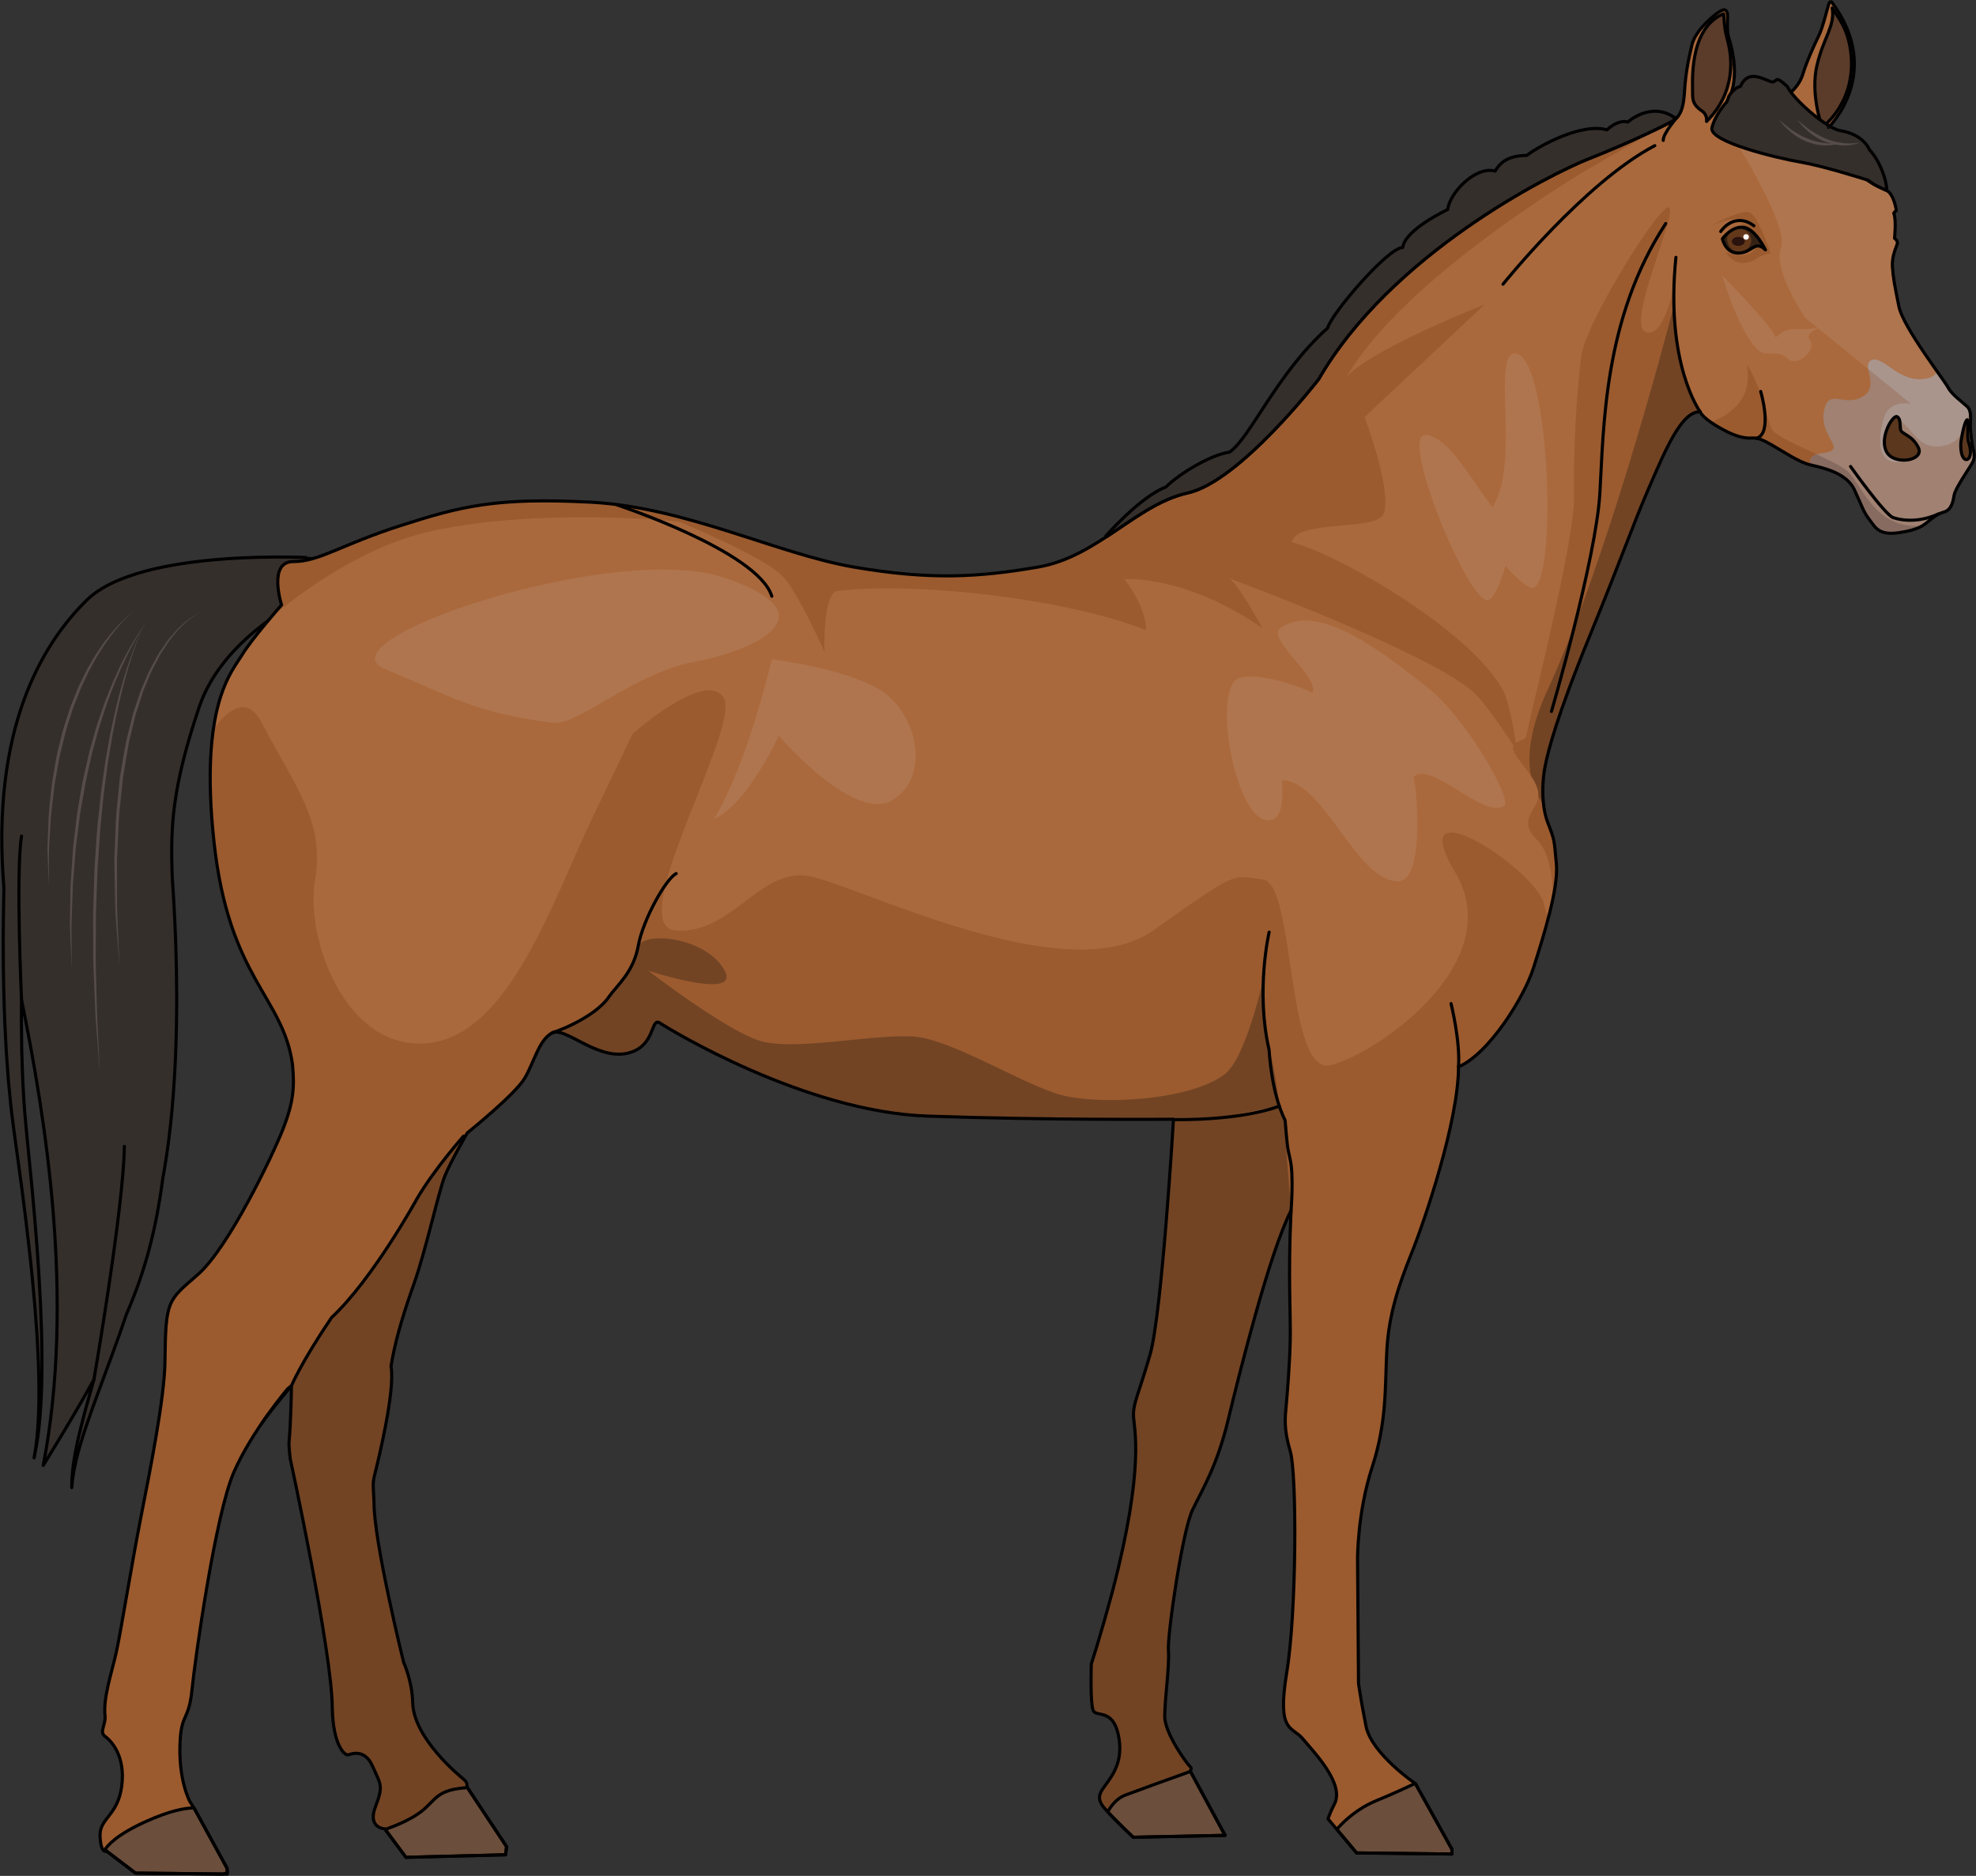 <?xml version="1.0" encoding="utf-8"?>
<!-- Generator: Adobe Illustrator 16.0.0, SVG Export Plug-In . SVG Version: 6.00 Build 0)  -->
<!DOCTYPE svg PUBLIC "-//W3C//DTD SVG 1.1//EN" "http://www.w3.org/Graphics/SVG/1.1/DTD/svg11.dtd">
<svg version="1.1" id="Layer_1" xmlns="http://www.w3.org/2000/svg" xmlns:xlink="http://www.w3.org/1999/xlink" x="0px" y="0px"
	 width="475.271px" height="451.296px" viewBox="0 0 475.271 451.296" enable-background="new 0 0 475.271 451.296"
	 xml:space="preserve">
<rect x="0" y="0" width="475.271" height="451.296" fill="#333333" stroke="none"/>
<g>
	
		<path fill="#352F2C" stroke="#000000" stroke-width="0.75" stroke-linecap="round" stroke-linejoin="round" stroke-miterlimit="10" d="
		M20.914,144.334c-10.967,10.72-23.112,31.281-19.973,69.271c-0.021,0.865-0.039,1.747-0.055,2.648
		c-0.043,1.88-0.072,3.839-0.083,5.866c-0.024,2.027-0.035,4.123-0.019,6.279c0,2.155,0.014,4.367,0.064,6.631
		c0.032,2.264,0.077,4.575,0.167,6.926c0.068,2.351,0.158,4.739,0.297,7.158c0.062,1.21,0.124,2.426,0.187,3.647
		c0.087,1.222,0.176,2.45,0.264,3.682c0.092,1.233,0.184,2.471,0.276,3.711c0.121,1.239,0.242,2.482,0.363,3.729
		c0.212,2.492,0.547,4.986,0.867,7.479c0.676,4.946,1.351,9.893,2.015,14.762c0.629,4.865,1.231,9.657,1.742,14.303
		c0.531,4.643,0.958,9.139,1.326,13.406c0.354,4.267,0.631,8.308,0.794,12.041c0.082,1.866,0.158,3.655,0.179,5.358
		c0.052,1.704,0.046,3.318,0.037,4.836c-0.015,3.037-0.145,5.682-0.306,7.856c-0.059,1.09-0.205,2.053-0.283,2.898
		c-0.076,0.845-0.192,1.555-0.288,2.132c-0.185,1.156-0.283,1.772-0.283,1.772s0.122-0.612,0.349-1.761
		c0.118-0.573,0.261-1.281,0.369-2.125c0.109-0.84,0.293-1.803,0.393-2.892c0.244-2.173,0.474-4.822,0.603-7.866
		c0.067-1.522,0.132-3.145,0.145-4.854c0.043-1.709,0.035-3.506,0.022-5.383c-0.023-3.75-0.149-7.812-0.343-12.105
		c-0.209-4.291-0.467-8.818-0.824-13.49c-0.337-4.676-0.76-9.5-1.208-14.402c-0.48-4.89-0.968-9.859-1.456-14.828
		c-0.219-2.469-0.452-4.932-0.564-7.402c-0.072-1.233-0.143-2.464-0.214-3.69c-0.044-1.229-0.086-2.455-0.129-3.675
		c-0.04-1.222-0.08-2.437-0.119-3.646c-0.015-1.211-0.029-2.417-0.043-3.614c-0.044-2.394-0.04-4.762-0.015-7.09
		c0-0.455,0.008-0.903,0.012-1.357c5.642,27.804,12.967,71.86,5.22,111.998c4.813-7.821,8.827-14.556,12.193-20.653
		c-0.167,0.587-0.337,1.177-0.5,1.749c-2.052,7.132-3.605,13.158-4.264,17.455c-0.338,2.147-0.492,3.849-0.538,5.008
		c-0.044,1.16-0.036,1.778-0.036,1.778s0.041-0.618,0.172-1.766c0.134-1.15,0.417-2.823,0.915-4.917
		c0.979-4.2,2.968-10.027,5.555-16.971c1.988-5.377,4.283-11.457,6.522-18.058c4.587-10.633,7.108-20.364,8.755-32.81
		c0.096-0.528,0.19-1.058,0.29-1.591c1.71-9.947,2.471-19.979,2.818-29.37c0.336-9.393,0.229-18.157-0.026-25.661
		c-0.207-6.013-0.515-11.194-0.807-15.28c-0.501-12.42-0.109-21.861,6.46-41.353c5.934-17.608,26.628-26.756,26.628-26.756
		l1.255-9.126C75.791,134.223,33.889,131.652,20.914,144.334z"/>
	<path fill-rule="evenodd" clip-rule="evenodd" fill="#AA693C" d="M319.421,437.575l6.869,8.187l22.925,0.268l0.024-1.109
		l-8.794-15.823c0,0-10.585-7.206-11.896-13.845c-1.311-6.638-1.797-10.249-1.797-10.249l-0.234-29.932c0,0-0.06-11.156,3.521-22.13
		s3.059-19.345,3.521-28.007s2.869-15.809,5.992-23.55c3.12-7.74,11.262-31.791,11.247-44.728c7.348-3.161,15.8-16.715,18.062-23.88
		c2.263-7.167,6.066-19.018,5.481-24.975c-0.587-5.958-0.341-5.43-2.045-9.851c-1.704-4.423-1.341-10.372-0.619-13.851
		c0.724-3.48,2.619-11.388,10.71-31.167c8.089-19.779,10.212-26.327,14.173-35.468s7.904-18.643,12.375-18.392
		c0.783,1.641,4.096,3.57,6.208,4.653c2.115,1.085,3.961,1.625,5.524,1.661c1.565,0.038,1.893-0.388,5.247,1.52
		c3.355,1.908,6.719,4.26,9.501,4.922c2.781,0.664,8.648,1.812,10.59,5.956c1.942,4.144,2.074,5.17,3.597,7.17
		c1.521,2,2.298,3.892,7.139,3.192c4.842-0.7,5.938-1.837,6.828-2.53c0.892-0.691,2.206-1.949,3.915-2.412
		c1.709-0.466,2.202-2.067,2.503-3.976c0.301-1.91,4.111-7.127,4.587-8.241c0.478-1.114,0.178-2.527,0-2.987
		c-0.178-0.46-0.703-4.223-0.657-5.772c0.046-1.55,0.303-3.403-0.77-4.431c-1.075-1.026-3.706-2.855-4.598-4.587
		c-0.89-1.731-10.774-14.439-11.807-19.421c-1.029-4.982-1.397-7.03-1.574-9.625c-0.174-2.596,0.976-4.762,1.23-5.695
		c-0.146-0.897-0.722-1.128-0.722-1.128s0.478-4.545-0.188-6.071c0.437-0.578,0.621-0.615,0.621-0.615s-0.521-3.879-2.307-4.821
		c-1.787-0.942-8.226-2.577-13.454-14.079c-0.665-1.484-0.558-1.099-0.558-1.099s13.47-13.086,0.765-30.178
		c0,0-0.353-0.186-0.595,0.233c-0.243,0.418-1.515,5.936-2.493,7.861c-0.979,1.925-2.985,6.404-3.807,9.165
		c-0.821,2.761-3.302,5.537-5.643,5.711c-2.34,0.175-12.626,0.999-12.626,0.999s3.779-4.795,0.35-15.581
		c-0.55-1.991,0.001-5.015-0.346-5.893c-0.35-0.879-0.853-0.699-1.731-0.223c-0.882,0.476-5.85,4.294-6.724,8.065
		c-0.873,3.771-1.487,6.458-1.811,11.643c-0.321,5.185-1.83,5.965-3.02,6.725c-1.189,0.759-9.943,5.045-19.848,8.955
		S334.348,61.4,317.158,91.236c0,0-18.989,24.578-31.44,27.334c-12.45,2.756-21.646,15.365-35.998,17.842
		c-14.351,2.478-25.983,3.167-44.374,0.007c-18.392-3.162-40.365-14.397-63.204-15.6c-22.838-1.201-31.305,0.982-45.759,5.62
		c-14.453,4.64-19.594,8.683-25.817,8.659c-6.224-0.024-2.842,10.437-2.842,10.437s-7.211,8.2-9.541,12.075
		c-2.329,3.875-10.303,11.962-6.71,44.944c3.593,32.983,16.634,37.157,18.884,53.562c0.489,5.298,0.298,8.942-2.319,15.586
		c-2.617,6.643-13.195,28.648-20.493,34.966c-7.297,6.318-7.684,6.163-7.864,20.775c-0.072,8.739-3.627,26.542-5.814,37.67
		c-2.187,11.127-4.832,27.628-5.911,32.448c-1.079,4.819-3.203,10.99-2.682,15.3c0.137,2.229-1.452,3.818,0,4.867
		c1.451,1.051,4.936,4.653,4.012,11.918c-0.924,7.263-5.411,7.713-5.218,12.1c0.193,4.387,1.509,3.532,1.509,3.532l7.006,5.34
		l22.104,0.234l-0.059-1.377l-7.843-14.309l-1.117-1.769c0,0-2.944-5.306-2.321-15.01c0.405-6.2,2.108-4.592,2.843-11.971
		c0.734-7.381,5.636-42.096,10.031-52.18c4.393-10.082,12.97-20.135,12.97-20.135l0.914-0.724c0,0-0.113,8.914-0.604,13.75
		c0.059,2.052,0.312,3.822,0.312,3.822s10.003,46.055,10.111,59.923c0.181,9.361,3.161,11.49,3.788,11.313
		c0.628-0.178,3.974-1.664,5.906,2.736c1.932,4.4,2.672,4.564,0.686,9.738c-1.986,5.173,2.245,5.312,2.245,5.312l5.09,6.853
		l23.963-0.611l0.242-1.96l-9.547-14.4c0,0,0.276-0.951-0.688-1.735c-0.961-0.781-12.247-9.973-12.349-18.608
		c-0.157-5.206-2.18-9.604-2.18-9.604s-7.257-29.324-7.122-38.588c-0.163-3.891-0.446-4.192,0.258-6.953
		c0.703-2.762,4.922-19.971,3.829-25.675c0.848-5.329,2.625-11.718,5.498-19.77c2.874-8.051,5.992-22.438,7.471-26.051
		s5.372-10.318,5.372-10.318s11.596-9.285,13.88-13.268c2.283-3.983,3.387-9.071,6.469-10.758
		c3.083-1.688,10.513,6.284,17.812,4.933c7.3-1.354,5.808-8.889,8.19-7.335c2.382,1.556,34.8,21.356,64.331,22.382
		c29.531,1.024,59.178,0.758,59.178,0.758s-2.777,46.815-5.636,56.648c-2.859,9.832-4.052,11.609-3.978,14.67
		c0.075,3.062,2.852,11.985-5.053,42.233c-3.304,12.213-5.092,17.45-5.092,17.45s-0.333,9.897,0.509,11.349
		c0.842,1.448,4.626-0.478,5.964,5.632s-1.181,9.536-2.63,11.589c-1.45,2.055-2.972,3.46-0.749,6.088
		c2.224,2.628,7.009,7.074,7.009,7.074l22.072-0.459l-8.387-15.482c0,0,0.482-0.693,0-1.021c-0.482-0.328-6.147-7.887-6.135-12.146
		c0.012-4.261,1.168-12.054,0.891-15.848c-0.276-3.797,3.354-28.642,5.766-33.722c2.411-5.077,5.89-10.49,8.6-21.726
		s9.928-40.185,15.136-50.384c-0.78,15.863-0.043,25.385-0.204,31.415c-0.159,6.031-0.706,12.712-0.972,15.554
		c-0.265,2.842-0.617,5.617,0.984,10.979c1.601,5.363,1.553,38.592-0.851,53.22c-2.402,14.628,1.279,12.806,3.864,15.937
		c2.587,3.131,10.182,10.846,7.597,15.718C319.775,436.325,319.421,437.575,319.421,437.575z"/>
	<path fill="#AF754E" d="M428.371,59.606c-2.043,5.411,5.841,16.872,5.841,16.872l2.931,2.381c-1.206,0.192-2.951,0.405-4.409,0.319
		c-2.501-0.146-3.923,0.292-5.675,2.044c-0.438-2.482-12.773-14.892-12.773-14.892c0.951,3.796,6.202,18.542,10.344,18.688
		c4.141,0.149,3.451-0.147,5.641,1.49c2.19,1.639,6.716-2.368,5.104-4.558c-1.056-1.434,0.648-2.426,1.954-2.943l12.03,9.78
		c-0.144-0.961-0.071-1.738,0.767-2.12c2.627-1.196,6.122,4.758,11.806,4.57c2.597-0.085,3.616-0.975,3.967-1.916
		c-3.272-4.637-8.422-12.014-9.151-15.534c-1.029-4.982-1.397-7.03-1.574-9.625c-0.174-2.596,0.976-4.762,1.23-5.695
		c-0.146-0.897-0.722-1.128-0.722-1.128s0.478-4.545-0.188-6.071c0.437-0.578,0.621-0.615,0.621-0.615s-0.521-3.879-2.307-4.821
		c-1.787-0.942-8.226-2.577-13.454-14.079c-0.124-0.279-0.221-0.488-0.296-0.648l-23.767,1.004
		C416.289,32.112,430.415,54.195,428.371,59.606z"/>
	<path fill-rule="evenodd" clip-rule="evenodd" fill="#352215" d="M424.382,59.931c0,0-2.225-4.591-4.953-4.994
		s-4.908,2.532-4.908,2.532s0.708,3.312,3.81,3.168C421.434,60.495,421.982,57.669,424.382,59.931z"/>
	<path fill-rule="evenodd" clip-rule="evenodd" fill="#63381A" d="M420.656,59.472c0.316-0.436,0.671-1.084,0.543-2.084
		c-0.207-1.607-2.041-2.645-3.778-2.251c-1.298,0.295-2.27,1.521-1.957,2.886c0.312,1.365,0.965,2.293,2.57,2.534
		C419.202,60.73,420.182,60.123,420.656,59.472z"/>
	<ellipse fill-rule="evenodd" clip-rule="evenodd" fill="#2A120D" cx="418.102" cy="58.076" rx="1.564" ry="1.082"/>
	<path fill-rule="evenodd" clip-rule="evenodd" fill="#9B5B2F" d="M425.889,61.006c0,0-2.979-9.335-5.184-9.957
		c-2.205-0.622-9.713,3.52-9.713,3.52s5.952-2.931,8.946-1.661c1.831,0.837,2.19,1.706,2.19,1.706s-2.724-0.971-3.574-0.811
		c1.106,0.349,5.748,3.698,6.321,6.699c-0.876-0.416-1.759-1.303-2.781-0.64c-0.303,0.701-2.296,2.651-7.08,0.765
		c2.471,4.053,6.534,2.367,7.208,1.77C422.897,61.799,425.289,60.862,425.889,61.006z"/>
	<g>
		<path fill="none" d="M439.793,30.657c0,0,0.014-0.013,0.021-0.019C439.775,30.583,439.793,30.657,439.793,30.657z"/>
		<path fill="#B0642A" d="M364.186,242.49c-5.877,3.193-14.193,3.764-14.193,3.764c0.747,0.987,1.43,10.068,1.434,10.109
			C355.884,254.111,360.668,248.269,364.186,242.49z"/>
		<path fill="#9B5B2F" d="M374.343,207.802c-0.587-5.958-0.341-5.43-2.045-9.851c-1.704-4.423-1.341-10.372-0.619-13.851
			c0.724-3.48,2.619-11.388,10.71-31.167c8.089-19.779,10.212-26.327,14.173-35.468s7.904-18.643,12.375-18.392
			c0.381,0.799,1.365,1.667,2.517,2.472v-0.002c-9.617-8.219-8.828-32.603-8.828-32.603s-2.568,13.087-6.957,10.813
			c-4.388-2.274,7.811-28.46,5.811-29.831s-19.957,27.532-21.099,35.491c-1.139,7.959-1.984,23.02-1.787,34.077
			c0.196,11.057-11.26,55.182-11.376,57.178c-0.118,1.997-2.852,0.996-3.309,3.071s5.81,6.999,6.111,11.129
			c0.301,4.13-5.557,5.944-0.236,11.295c3.018,3.035,3.702,9.221,3.729,14.011C374.182,212.943,374.557,209.979,374.343,207.802z"/>
		<g>
			<path fill="#724424" d="M371.679,184.1c0.724-3.48,2.619-11.388,10.71-31.167c8.089-19.779,10.212-26.327,14.173-35.468
				s7.904-18.643,12.375-18.392c0.381,0.799,1.365,1.667,2.517,2.472v-0.002c-7.073-6.044-8.516-20.823-8.784-28.224
				c-2.533,9.76-16.479,62.351-30.482,92.756c-4.189,9.097-4.891,15.751-3.943,20.605c0.935,1.396,1.677,2.835,1.776,4.188
				c0.017,0.25,0.012,0.491-0.011,0.726c0.385,0.689,0.803,1.319,1.246,1.894C370.856,190.057,371.183,186.493,371.679,184.1z"/>
		</g>
		<path fill="#9B5B2F" d="M443.877,112.951c-4.021-2.851-16.589-7.359-17.775-9.74c-1.188-2.383-2.204-9.61-5.902-15.396
			c1.534,8.713-4.698,12.323-8.746,13.729l0,0c0.003,0.002,0.005,0.005,0.007,0.007c1.209,0.845,2.604,1.622,3.685,2.176
			c2.115,1.085,3.961,1.625,5.524,1.661c1.565,0.038,1.893-0.388,5.247,1.52c3.355,1.908,6.719,4.26,9.501,4.922
			c2.781,0.664,8.648,1.812,10.59,5.956c1.942,4.144,2.074,5.17,3.597,7.17c1.521,2,2.298,3.892,7.139,3.192
			c3.174-0.458,4.734-1.105,5.688-1.692C450.46,127.678,447.636,115.614,443.877,112.951z"/>
		<path fill="#9B5B2F" d="M443.877,112.951c-4.021-2.851-16.589-7.359-17.775-9.74c-1.188-2.383-2.204-9.61-5.902-15.396
			c1.534,8.713-4.698,12.323-8.746,13.729l0,0c0.003,0.002,0.005,0.005,0.007,0.007c1.209,0.845,2.604,1.622,3.685,2.176
			c2.115,1.085,3.961,1.625,5.524,1.661c1.565,0.038,1.893-0.388,5.247,1.52c3.355,1.908,6.719,4.26,9.501,4.922
			c2.781,0.664,8.648,1.812,10.59,5.956c1.942,4.144,2.074,5.17,3.597,7.17c1.521,2,2.298,3.892,7.139,3.192
			c3.174-0.458,4.734-1.105,5.688-1.692C450.46,127.678,447.636,115.614,443.877,112.951z"/>
		<path fill="#A08172" d="M474.576,108.001c-0.178-0.46-0.703-4.223-0.657-5.772c0.046-1.55,0.303-3.403-0.77-4.431
			c-1.075-1.026-3.706-2.855-4.598-4.587c-0.26-0.508-1.298-1.962-2.655-3.887c-0.351,0.941-1.37,1.831-3.967,1.916
			c-5.684,0.188-9.179-5.766-11.806-4.57c-2.628,1.196,2.262,6.25-2.189,8.795c-4.452,2.547-7.995-2.156-9.176,3.136
			c-1.182,5.29,3.413,8.231,2.007,9.647c-0.649,0.655-2.462,0.625-3.808,1.069c-1.064,0.351-1.833,1.002-1.51,2.52
			c2.793,0.662,8.625,1.817,10.56,5.947c1.942,4.144,2.074,5.17,3.597,7.17c1.521,2,2.298,3.892,7.139,3.192
			c0.361-0.051,0.695-0.108,1.017-0.164c0.093-0.016,0.182-0.033,0.271-0.05c0.229-0.043,0.448-0.087,0.655-0.132
			c0.084-0.017,0.169-0.036,0.25-0.053c0.244-0.057,0.478-0.113,0.694-0.169c0.022-0.007,0.046-0.012,0.066-0.017
			c0.245-0.067,0.471-0.134,0.683-0.2c0.045-0.016,0.084-0.029,0.127-0.043c0.168-0.056,0.327-0.111,0.476-0.167
			c0.041-0.016,0.082-0.031,0.12-0.046c0.169-0.065,0.328-0.132,0.474-0.198c0.005-0.002,0.01-0.003,0.014-0.005
			c0.323-0.149,0.596-0.296,0.83-0.439c0.003-0.002,0.007-0.005,0.01-0.007c0.501-0.308,0.837-0.601,1.143-0.838
			c0.892-0.691,2.206-1.949,3.915-2.412c1.709-0.466,2.202-2.067,2.503-3.976c0.301-1.91,4.111-7.127,4.587-8.241
			C475.053,109.875,474.753,108.461,474.576,108.001z"/>
		<path fill="#AA958D" d="M468.551,93.21c-0.029-0.058-0.073-0.133-0.123-0.217c-0.019-0.029-0.041-0.065-0.06-0.096
			c-0.038-0.062-0.079-0.125-0.123-0.195c-0.029-0.045-0.062-0.093-0.093-0.141c-0.046-0.07-0.094-0.142-0.147-0.221
			c-0.035-0.055-0.073-0.111-0.114-0.169c-0.057-0.082-0.116-0.171-0.178-0.262c-0.043-0.062-0.086-0.122-0.13-0.187
			c-0.067-0.096-0.137-0.197-0.207-0.297c-0.05-0.072-0.098-0.139-0.149-0.214c-0.044-0.063-0.092-0.132-0.139-0.197
			c-0.354-0.505-0.756-1.073-1.192-1.692c-0.351,0.941-1.37,1.831-3.967,1.916c-5.684,0.188-9.179-5.766-11.806-4.57
			c-0.838,0.381-0.91,1.158-0.767,2.12l10.272,8.348c0,0-5.018-1.018-6.403,3.067s-3.032,14.525,7.517,9.743
			c-3.647-3.906-7.199-10.956-4-8.963c3.2,1.991,4.563,6.893,9.718,6.419c5.157-0.474,5.619-4.176,6.063-5.216
			c0.139-0.323,0.653-1.576,1.297-3.146c-0.121-0.476-0.319-0.907-0.672-1.244C472.074,96.771,469.443,94.942,468.551,93.21z"/>
		<path fill="#876B60" d="M443.877,112.951c-1.479-1.049-4.118-2.324-6.92-3.632c-1.064,0.351-1.833,1.002-1.51,2.52
			c2.793,0.662,8.625,1.817,10.56,5.947c1.942,4.144,2.074,5.17,3.597,7.17c1.521,2,2.298,3.892,7.139,3.192
			c0.361-0.051,0.695-0.108,1.017-0.164c0.093-0.016,0.182-0.033,0.271-0.05c0.229-0.043,0.448-0.087,0.655-0.132
			c0.084-0.017,0.169-0.036,0.25-0.053c0.244-0.057,0.478-0.113,0.694-0.169c0.022-0.007,0.046-0.012,0.066-0.017
			c0.245-0.067,0.471-0.134,0.683-0.2c0.045-0.016,0.084-0.029,0.127-0.043c0.168-0.056,0.327-0.111,0.476-0.167
			c0.041-0.016,0.082-0.031,0.12-0.046c0.169-0.065,0.328-0.132,0.474-0.198c0.005-0.002,0.01-0.003,0.014-0.005
			c0.323-0.149,0.596-0.296,0.83-0.439c0.003-0.002,0.007-0.005,0.01-0.007C450.46,127.676,447.636,115.614,443.877,112.951z"/>
		<polygon fill="#B0642A" points="411.46,101.551 411.454,101.544 411.454,101.544 411.454,101.546 		"/>
	</g>
	<g>
		<path fill="none" d="M439.793,30.657c0,0,0.014-0.013,0.021-0.019C439.775,30.583,439.793,30.657,439.793,30.657z"/>
		<path fill="#9B5B2F" d="M371.361,217.507c-1.562-8.105-34.381-29.563-21.368-7.669c13.013,21.894-19.145,43.803-29.94,46.405
			c-10.795,2.601-8.476-43.771-16.262-44.651c-7.784-0.878-5.354-2.625-26.46,12.28c-21.106,14.905-71.745-11.4-83.133-13.156
			c-11.387-1.757-18.395,14.018-31.557,13.156s15.79-49.067,11.41-56.016c-4.38-6.95-21.899,8.701-21.899,8.701s0,0-9.636,20.13
			c-9.635,20.129-20.147,52.575-39.82,54.291c-19.673,1.714-29.38-25.367-26.905-39.385c2.476-14.017-5.104-22.771-12.808-37.667
			c-3.36-6.496-7.759-3.738-11.65,1.439c-0.938,6.414-1.173,15.132,0.141,27.191c3.593,32.983,16.634,37.157,18.884,53.562
			c0.489,5.298,0.298,8.942-2.319,15.586c-2.617,6.643-13.195,28.648-20.493,34.966c-7.297,6.318-7.684,6.163-7.864,20.775
			c-0.072,8.739-3.627,26.542-5.814,37.67c-2.187,11.127-4.832,27.628-5.911,32.448c-1.079,4.819-3.203,10.99-2.682,15.3
			c0.137,2.229-1.452,3.818,0,4.867c1.451,1.051,4.936,4.653,4.012,11.918c-0.924,7.263-5.411,7.713-5.218,12.1
			c0.193,4.387,1.509,3.532,1.509,3.532l7.006,5.34l22.104,0.234l-0.059-1.377l-7.843-14.309l-1.117-1.769
			c0,0-2.944-5.306-2.321-15.01c0.405-6.2,2.108-4.592,2.843-11.971c0.734-7.381,5.636-42.096,10.031-52.18
			c4.393-10.082,12.97-20.135,12.97-20.135l0.914-0.724c0,0-0.113,8.914-0.604,13.75c0.059,2.052,0.312,3.822,0.312,3.822
			s10.003,46.055,10.111,59.923c0.181,9.361,3.161,11.49,3.788,11.313c0.628-0.178,3.974-1.664,5.906,2.736
			c1.932,4.4,2.672,4.564,0.686,9.738c-1.986,5.173,2.245,5.312,2.245,5.312l5.09,6.853l23.963-0.611l0.242-1.96l-9.547-14.4
			c0,0,0.276-0.951-0.688-1.735c-0.961-0.781-12.247-9.973-12.349-18.608c-0.157-5.206-2.18-9.604-2.18-9.604
			s-7.257-29.324-7.122-38.588c-0.163-3.891-0.446-4.192,0.258-6.953c0.703-2.762,4.922-19.971,3.829-25.675
			c0.848-5.329,2.625-11.718,5.498-19.77c2.874-8.051,5.992-22.438,7.471-26.051s5.372-10.318,5.372-10.318
			s11.596-9.285,13.88-13.268c2.283-3.983,3.387-9.071,6.469-10.758c3.083-1.688,10.513,6.284,17.812,4.933
			c7.3-1.354,5.808-8.889,8.19-7.335c2.382,1.556,34.8,21.356,64.331,22.382c29.531,1.024,59.178,0.758,59.178,0.758
			s-2.777,46.815-5.636,56.648c-2.859,9.832-4.052,11.609-3.978,14.67c0.075,3.062,2.852,11.985-5.053,42.233
			c-3.304,12.213-5.092,17.45-5.092,17.45s-0.333,9.897,0.509,11.349c0.842,1.448,4.626-0.478,5.964,5.632s-1.181,9.536-2.63,11.589
			c-1.45,2.055-2.972,3.46-0.749,6.088c2.224,2.628,7.009,7.074,7.009,7.074l22.072-0.459l-8.387-15.482c0,0,0.482-0.693,0-1.021
			c-0.482-0.328-6.147-7.887-6.135-12.146c0.012-4.261,1.168-12.054,0.891-15.848c-0.276-3.797,3.354-28.642,5.766-33.722
			c2.411-5.077,5.89-10.49,8.6-21.726s9.928-40.185,15.136-50.384c-0.78,15.863-0.043,25.385-0.204,31.415
			c-0.159,6.031-0.706,12.712-0.972,15.554c-0.265,2.842-0.617,5.617,0.984,10.979c1.601,5.363,1.553,38.592-0.851,53.22
			c-2.402,14.628,1.279,12.806,3.864,15.937c2.587,3.131,10.182,10.846,7.597,15.718c-1.176,2.291-1.529,3.541-1.529,3.541
			l6.869,8.187l22.925,0.268l0.024-1.109l-8.794-15.823c0,0-10.585-7.206-11.896-13.845c-1.311-6.638-1.797-10.249-1.797-10.249
			l-0.234-29.932c0,0-0.06-11.156,3.521-22.13s3.059-19.345,3.521-28.007s2.869-15.809,5.992-23.55
			c3.12-7.74,11.262-31.791,11.247-44.728c7.348-3.161,15.8-16.715,18.062-23.88c1.097-3.473,2.553-8.046,3.698-12.517
			C372.114,220.065,371.698,219.257,371.361,217.507z"/>
		<g>
			<path fill="#724424" d="M305.25,252.577c-1.831-4.575-1.46-16.77-1.46-16.77s-4.162,18.835-9.24,22.651
				c-8.423,6.332-29.793,7.404-39.035,5.037c-8.983-2.302-26.046-13.169-35.274-14.07c-9.172-0.895-27.896,3.348-36.846,1.149
				c-7.864-1.932-27.52-17.081-27.52-17.081s23.213,7.665,18.176-0.438c-5.037-8.104-20.476-9.089-20.68-4.839
				c-0.204,4.25-5.654,9.99-8.891,13.817c-3.237,3.825-11.746,5.912-11.746,5.912l-0.314,0.784c0.104-0.068,0.205-0.143,0.314-0.202
				c3.083-1.688,10.513,6.284,17.812,4.933c7.3-1.354,5.808-8.889,8.19-7.335c2.382,1.556,34.8,21.356,64.331,22.382
				c29.531,1.024,59.178,0.758,59.178,0.758s-0.038,0.637-0.108,1.764l25.561-4.94C307.697,266.089,306.527,255.764,305.25,252.577z
				"/>
		</g>
		<g>
			<g>
				<path fill="none" d="M282.245,269.266c17.543,0.085,25.452-3.177,25.452-3.177L282.245,269.266z"/>
				<path fill="none" d="M310.352,279.129c-0.83-3.765-0.673-3.006-1.261-9.61c-0.109-0.224-0.218-0.451-0.322-0.683l1.763,22.376
					C310.532,291.212,311.183,282.895,310.352,279.129z"/>
				<path fill="none" d="M305.25,252.577c0,0,0.403,9.404,3.519,16.26l-3.512-44.587C305.257,224.25,301.963,238.372,305.25,252.577
					z"/>
				<g>
					<path fill="none" d="M282.245,269.266c17.543,0.085,25.452-3.177,25.452-3.177L282.245,269.266z"/>
					<path fill="none" d="M310.352,279.129c-0.83-3.765-0.673-3.006-1.261-9.61c-0.109-0.224-0.218-0.451-0.322-0.683l1.763,22.376
						C310.532,291.212,311.183,282.895,310.352,279.129z"/>
					<path fill="none" d="M305.25,252.577c0,0,0.403,9.404,3.519,16.26l-3.512-44.587
						C305.257,224.25,301.963,238.372,305.25,252.577z"/>
					<g>
						<path fill="none" d="M305.25,252.577c0,0,0.403,9.404,3.519,16.26l-3.512-44.587
							C305.257,224.25,301.963,238.372,305.25,252.577z"/>
						<path fill="none" d="M282.245,269.266c17.543,0.085,25.452-3.177,25.452-3.177L282.245,269.266z"/>
						<path fill="none" d="M310.352,279.129c-0.83-3.765-0.673-3.006-1.261-9.61c-0.109-0.224-0.218-0.451-0.322-0.683l1.763,22.376
							C310.532,291.212,311.183,282.895,310.352,279.129z"/>
						<g>
							<path fill="none" d="M307.712,266.133l-25.468,3.133c15.525,0.075,23.796-2.471,25.493-3.058
								C307.729,266.185,307.72,266.159,307.712,266.133z"/>
							<path fill="none" d="M310.352,279.129c-0.83-3.765-0.673-3.006-1.261-9.61c-0.109-0.224-0.218-0.451-0.322-0.683
								l1.763,22.376C310.532,291.212,311.183,282.895,310.352,279.129z"/>
							<path fill="none" d="M307.738,266.208c0.305,0.9,0.648,1.784,1.031,2.628l-3.512-44.587c0,0-3.294,14.122-0.007,28.327
								c0,0,0.308,7.172,2.462,13.557l0.36-0.044C308.073,266.089,307.958,266.133,307.738,266.208z"/>
							<path fill="#9B5B2F" d="M308.073,266.089l-0.36,0.044c0.008,0.025,0.017,0.052,0.025,0.075
								C307.958,266.133,308.073,266.089,308.073,266.089z"/>
						</g>
					</g>
				</g>
			</g>
			<path fill="#9B5B2F" d="M310.352,279.129c-0.83-3.765-0.673-3.006-1.261-9.61c-0.109-0.224-0.218-0.451-0.322-0.683l1.763,22.376
				C310.532,291.212,311.183,282.895,310.352,279.129z"/>
			<g>
				<path fill="#724424" d="M111.608,428.121c-0.961-0.781-12.247-9.973-12.349-18.608c-0.157-5.206-2.18-9.604-2.18-9.604
					s-7.257-29.324-7.122-38.588c-0.163-3.891-0.446-4.192,0.258-6.953c0.703-2.762,4.922-19.971,3.829-25.675
					c0.848-5.329,2.625-11.718,5.498-19.77c2.874-8.051,5.992-22.438,7.471-26.051c1.124-2.742,3.632-7.261,4.779-9.281
					l-0.299-0.266c0,0-7.064,7.959-11.184,15.026c0,0-10.602,19.338-20.563,28.618c-7.477,11.056-9.643,16.41-9.643,16.41
					s-0.113,8.914-0.604,13.75c0.059,2.052,0.312,3.822,0.312,3.822s10.003,46.055,10.111,59.923
					c0.181,9.361,3.161,11.49,3.788,11.313c0.628-0.178,3.974-1.664,5.906,2.736c1.932,4.4,2.672,4.564,0.686,9.738
					c-1.986,5.173,2.245,5.312,2.245,5.312l5.09,6.853l23.963-0.611l0.242-1.96l-9.547-14.4
					C112.295,429.856,112.571,428.905,111.608,428.121z"/>
				<path fill="#724424" d="M295.396,341.596c2.71-11.235,9.928-40.185,15.136-50.384l-1.763-22.376
					c-0.383-0.844-0.727-1.728-1.031-2.628c-1.697,0.587-9.968,3.133-25.493,3.058c0,0-2.777,46.815-5.636,56.648
					c-2.859,9.832-4.052,11.609-3.978,14.67c0.075,3.062,2.852,11.985-5.053,42.233c-3.304,12.213-5.092,17.45-5.092,17.45
					s-0.333,9.897,0.509,11.349c0.842,1.448,4.626-0.478,5.964,5.632s-1.181,9.536-2.63,11.589c-1.45,2.055-2.972,3.46-0.749,6.088
					c2.224,2.628,7.009,7.074,7.009,7.074l22.072-0.459l-8.387-15.482c0,0,0.482-0.693,0-1.021
					c-0.482-0.328-6.147-7.887-6.135-12.146c0.012-4.261,1.168-12.054,0.891-15.848c-0.276-3.797,3.354-28.642,5.766-33.722
					C289.208,358.245,292.686,352.832,295.396,341.596z"/>
			</g>
		</g>
	</g>
	
		<path fill-rule="evenodd" clip-rule="evenodd" fill="none" stroke="#000000" stroke-width="0.75" stroke-linecap="round" stroke-linejoin="round" stroke-miterlimit="10" d="
		M408.937,99.074c0,0-8.482-11.444-5.84-37.167"/>
	
		<path fill-rule="evenodd" clip-rule="evenodd" fill="#5B371E" stroke="#000000" stroke-width="0.75" stroke-linecap="round" stroke-linejoin="round" stroke-miterlimit="10" d="
		M456.302,100.246c-0.971-0.57-4.309,4.888-2.598,8.353c1.711,3.466,9.247,2.279,7.709-0.905c-1.536-3.182-4.176-3.168-4.308-4.453
		C456.974,101.957,457.129,100.731,456.302,100.246z"/>
	
		<path fill-rule="evenodd" clip-rule="evenodd" fill="#5B371E" stroke="#000000" stroke-width="0.75" stroke-linecap="round" stroke-linejoin="round" stroke-miterlimit="10" d="
		M471.634,106.401c0,0,0.591-4.126,1.335-5.254c0.746-1.125,0.017,3.893,0.496,5.162c0.479,1.269,0.767,3.249,0,4.008
		C472.699,111.079,471.431,110.141,471.634,106.401z"/>
	
		<path fill-rule="evenodd" clip-rule="evenodd" fill="none" stroke="#000000" stroke-width="0.75" stroke-linecap="round" stroke-linejoin="round" stroke-miterlimit="10" d="
		M445.101,112.222c0,0,8.125,11.485,10.251,12.31c5.629,1.82,10.867-0.896,10.867-0.896"/>
	
		<path fill-rule="evenodd" clip-rule="evenodd" fill="none" stroke="#000000" stroke-width="0.75" stroke-linecap="round" stroke-linejoin="round" stroke-miterlimit="10" d="
		M424.628,60.117c0,0-2.335-4.985-5.201-5.422c-2.863-0.437-5.152,2.75-5.152,2.75s0.744,3.595,4.001,3.439
		C421.534,60.728,422.109,57.661,424.628,60.117z"/>
	
		<path fill-rule="evenodd" clip-rule="evenodd" fill="none" stroke="#000000" stroke-width="0.75" stroke-linecap="round" stroke-linejoin="round" stroke-miterlimit="10" d="
		M421.852,54.311c-4.806-3.509-7.984,1.383-7.984,1.383"/>
	
		<path fill-rule="evenodd" clip-rule="evenodd" fill="#5B3C2A" stroke="#000000" stroke-width="0.75" stroke-linecap="round" stroke-linejoin="round" stroke-miterlimit="10" d="
		M410.464,29.211c0,0,0.262-1.547-1.031-2.46c-1.292-0.913-2.387-1.785-2.327-4.061c0.062-2.276-1.145-15.788,7.451-19.378
		c0.347,4.201,0.242,3.515,1.104,6.993C416.524,13.783,417.614,22.056,410.464,29.211z"/>
	
		<path fill-rule="evenodd" clip-rule="evenodd" fill="#5B3C2A" stroke="#000000" stroke-width="0.75" stroke-linecap="round" stroke-linejoin="round" stroke-miterlimit="10" d="
		M438.1,30.037c0,0-2.678-7.479-1.09-14.274c1.586-6.794,4.402-9.471,3.675-13.851c1.629,2.628,3.67,4.875,4.416,10.286
		c1.675,12.134-6.657,18.284-6.657,18.284L438.1,30.037z"/>
	
		<path fill-rule="evenodd" clip-rule="evenodd" fill="none" stroke="#000000" stroke-width="0.75" stroke-linecap="round" stroke-linejoin="round" stroke-miterlimit="10" d="
		M305.257,224.25c0,0-3.294,14.122-0.007,28.327c0,0,0.431,10.048,3.841,16.942c0.588,6.604,0.431,5.846,1.261,9.61
		c0.831,3.766,0.18,12.083,0.18,12.083"/>
	
		<path fill-rule="evenodd" clip-rule="evenodd" fill="none" stroke="#000000" stroke-width="0.75" stroke-linecap="round" stroke-linejoin="round" stroke-miterlimit="10" d="
		M307.697,266.089c0,0-7.681,3.358-25.222,3.274"/>
	
		<path fill-rule="evenodd" clip-rule="evenodd" fill="none" stroke="#000000" stroke-width="0.75" stroke-linecap="round" stroke-linejoin="round" stroke-miterlimit="10" d="
		M111.493,273.326c0,0-7.064,7.959-11.184,15.026c0,0-10.602,19.338-20.563,28.618c-7.477,11.056-9.643,16.41-9.643,16.41
		s-5.262,6.236-7.121,9.02"/>
	
		<path fill-rule="evenodd" clip-rule="evenodd" fill="none" stroke="#000000" stroke-width="0.75" stroke-linecap="round" stroke-linejoin="round" stroke-miterlimit="10" d="
		M423.488,94.175c0,0,2.994,10.084-1.025,11.276"/>
	
		<path fill-rule="evenodd" clip-rule="evenodd" fill="none" stroke="#000000" stroke-width="0.75" stroke-linecap="round" stroke-linejoin="round" stroke-miterlimit="10" d="
		M132.733,248.529c0,0,10.139-3.386,13.785-8.805c2.039-2.863,5.829-5.808,6.996-12.189c1.166-6.382,6.696-16.188,9.127-17.378"/>
	
		<path fill-rule="evenodd" clip-rule="evenodd" fill="none" stroke="#000000" stroke-width="0.75" stroke-linecap="round" stroke-linejoin="round" stroke-miterlimit="10" d="
		M373.158,171.157c0,0,10.701-36.582,11.643-52.443c0.938-15.86,0.849-42.083,15.844-64.928"/>
	
		<path fill-rule="evenodd" clip-rule="evenodd" fill="none" stroke="#000000" stroke-width="0.75" stroke-linecap="round" stroke-linejoin="round" stroke-miterlimit="10" d="
		M361.504,68.375c0,0,19.677-24.547,36.519-33.34"/>
	
		<path fill-rule="evenodd" clip-rule="evenodd" fill="none" stroke="#000000" stroke-width="0.75" stroke-linecap="round" stroke-linejoin="round" stroke-miterlimit="10" d="
		M350.8,256.657c0.456-6.169-1.793-15.215-1.793-15.215"/>
	
		<line fill-rule="evenodd" clip-rule="evenodd" fill="none" stroke="#3F80C2" stroke-width="0.75" stroke-linecap="round" stroke-linejoin="round" stroke-miterlimit="10" x1="411.766" y1="30.733" x2="411.766" y2="30.733"/>
	<g>
		<path fill="none" d="M439.793,30.657c0,0,0.014-0.013,0.021-0.019C439.775,30.583,439.793,30.657,439.793,30.657z"/>
		<path fill="#AA693C" d="M457.759,127.984c-0.321,0.056-0.655,0.113-1.017,0.164C457.104,128.097,457.438,128.04,457.759,127.984z"
			/>
		<path fill="#AA693C" d="M415.145,103.727c-0.269-0.139-0.56-0.291-0.86-0.453C414.585,103.437,414.876,103.588,415.145,103.727z"
			/>
		<path fill="#AA693C" d="M458.685,127.802c-0.207,0.044-0.426,0.089-0.655,0.132C458.259,127.891,458.476,127.847,458.685,127.802z
			"/>
		<path fill="#AA693C" d="M460.981,127.152c-0.148,0.056-0.308,0.111-0.476,0.167C460.674,127.264,460.833,127.208,460.981,127.152z
			"/>
		<path fill="#AA693C" d="M460.378,127.363c-0.212,0.066-0.438,0.133-0.683,0.2C459.941,127.496,460.167,127.429,460.378,127.363z"
			/>
		<path fill="#AA693C" d="M461.575,126.908c-0.146,0.066-0.305,0.133-0.474,0.198C461.27,127.041,461.429,126.974,461.575,126.908z"
			/>
		<path fill="#AA693C" d="M462.418,126.463c-0.234,0.144-0.507,0.291-0.83,0.439C461.914,126.753,462.184,126.606,462.418,126.463z"
			/>
		<path fill="#AA693C" d="M459.629,127.58c-0.217,0.056-0.45,0.113-0.694,0.169C459.179,127.693,459.413,127.636,459.629,127.58z"/>
		<path fill="#AA693C" d="M414.28,103.271c-0.905-0.493-1.913-1.086-2.819-1.72C412.367,102.184,413.375,102.778,414.28,103.271z"/>
		<path fill="#9B5B2F" d="M414.285,103.274c-0.002-0.002-0.003-0.003-0.005-0.003C414.282,103.271,414.283,103.272,414.285,103.274z
			"/>
		<path fill="#9B5B2F" d="M461.101,127.106c-0.038,0.016-0.079,0.031-0.12,0.046C461.022,127.137,461.063,127.122,461.101,127.106z"
			/>
		<path fill="#9B5B2F" d="M461.588,126.902c-0.004,0.002-0.009,0.003-0.014,0.005C461.58,126.906,461.584,126.904,461.588,126.902z"
			/>
		<polygon fill="#9B5B2F" points="462.43,126.456 462.428,126.456 462.418,126.463 		"/>
		<path fill="#9B5B2F" d="M458.935,127.75c-0.081,0.017-0.166,0.036-0.25,0.053C458.769,127.785,458.854,127.767,458.935,127.75z"/>
		<path fill="#9B5B2F" d="M458.03,127.934c-0.089,0.017-0.178,0.034-0.271,0.05C457.852,127.968,457.941,127.951,458.03,127.934z"/>
		<path fill="#9B5B2F" d="M459.696,127.563c-0.021,0.005-0.044,0.01-0.066,0.017C459.652,127.573,459.675,127.568,459.696,127.563z"
			/>
		<polygon fill="#9B5B2F" points="411.46,101.551 411.46,101.551 411.46,101.551 		"/>
		<path fill="#9B5B2F" d="M460.505,127.32c-0.043,0.014-0.082,0.027-0.127,0.043C460.423,127.347,460.462,127.333,460.505,127.32z"
			/>
	</g>
	<g>
		<polygon fill="#9B5B2F" points="54.688,450.853 54.676,450.566 53.565,450.841 		"/>
		
			<path fill="#6B4E3B" stroke="#000000" stroke-width="0.75" stroke-linecap="round" stroke-linejoin="round" stroke-miterlimit="10" d="
			M25.053,445.272c0.288,0.157,0.524,0.007,0.524,0.007l7.006,5.34l20.982,0.223l1.11-0.275l-0.047-1.09l-7.843-14.309l-0.155-0.244
			c-2.155,0.045-5.831,0.688-11.641,3.329C28.227,441.326,25.872,443.84,25.053,445.272z"/>
		
			<path fill="#6B4E3B" stroke="#000000" stroke-width="0.75" stroke-linecap="round" stroke-linejoin="round" stroke-miterlimit="10" d="
			M101.167,435.919c-2.596,1.95-6.184,3.387-8.518,4.193l4.988,6.715l23.963-0.611l0.242-1.96l-9.413-14.198
			C104.75,430.547,104.937,433.087,101.167,435.919z"/>
		
			<path fill="#6B4E3B" stroke="#000000" stroke-width="0.75" stroke-linecap="round" stroke-linejoin="round" stroke-miterlimit="10" d="
			M266.418,435.873c2.402,2.625,6.171,6.127,6.171,6.127l22.072-0.459l-8.33-15.379c-4.614,1.654-13.135,4.721-15.733,5.711
			C268.66,432.612,267.285,434.382,266.418,435.873z"/>
		
			<path fill="#6B4E3B" stroke="#000000" stroke-width="0.75" stroke-linecap="round" stroke-linejoin="round" stroke-miterlimit="10" d="
			M321.529,440.086l4.762,5.675l22.925,0.268l0.024-1.109l-8.794-15.823c0,0-0.032-0.022-0.08-0.057
			c-2.014,0.972-5.199,2.445-9.309,4.144C326.4,435.108,323.229,438.129,321.529,440.086z"/>
	</g>
	<g>
		<path fill="none" d="M402.114,29.184c0.308-0.197,0.638-0.397,0.963-0.674l-3.315,1.915
			C400.978,29.819,401.804,29.38,402.114,29.184z"/>
		<path fill="none" d="M439.793,30.657c0,0,0.014-0.013,0.021-0.019C439.775,30.583,439.793,30.657,439.793,30.657z"/>
		<path fill="#AA693C" d="M295.217,138.976c-0.084-0.033-0.132-0.048-0.132-0.048S295.13,138.945,295.217,138.976z"/>
		<path fill="#9B5B2F" d="M163.248,125.46c0,0,19.803,8.104,24.818,12.992c3.77,3.673,10.245,18.395,10.245,18.395
			s-0.469-12.523,2.603-14.599c16.978-2.317,53.945,1.19,74.749,9.343c-0.141-6.152-5.256-12.263-5.256-12.263
			s14.453-1.205,33.286,11.825c-5.693-10.073-7.283-11.719-8.476-12.178c-0.087-0.031-0.132-0.048-0.132-0.048
			s0.048,0.015,0.132,0.048c2.723,1.004,46.489,17.242,58.698,27.1c3.545,2.862,10.949,14.568,10.949,14.568
			s-1.443-10.958-3.36-14.568c-7.42-13.983-38.833-32.441-50.804-35.653c1.28-5.646,20.471-2.439,22.118-6.862
			c2.066-5.546-4.599-23.228-4.599-23.228l28.869-27.076c0,0-27.117,10.594-33.249,17.464c14.05-24.24,58.351-50.157,58.351-50.157
			l17.57-10.14c-3.47,1.723-10.162,4.82-17.495,7.715c-9.904,3.91-47.918,23.261-65.108,53.098c0,0-18.989,24.578-31.44,27.334
			c-12.45,2.756-21.646,15.365-35.998,17.842c-14.351,2.478-25.983,3.167-44.374,0.007c-18.392-3.162-40.365-14.397-63.204-15.6
			c-22.838-1.201-31.305,0.982-45.759,5.62c-14.453,4.64-19.594,8.683-25.817,8.659c-6.224-0.024-2.842,10.437-2.842,10.437
			s-1.123,1.278-2.62,3.055c8.93-7.415,23.228-17.43,38.578-20.795C130.154,121.992,163.248,125.46,163.248,125.46z"/>
		<polygon fill="#9B5B2F" points="403.077,28.509 403.077,28.509 403.077,28.509 		"/>
	</g>
	
		<path fill-rule="evenodd" clip-rule="evenodd" fill="none" stroke="#000000" stroke-width="0.75" stroke-linecap="round" stroke-linejoin="round" stroke-miterlimit="10" d="
		M319.421,437.575l6.869,8.187l22.925,0.268l0.024-1.109l-8.794-15.823c0,0-10.585-7.206-11.896-13.845
		c-1.311-6.638-1.797-10.249-1.797-10.249l-0.234-29.932c0,0-0.06-11.156,3.521-22.13s3.059-19.345,3.521-28.007
		s2.869-15.809,5.992-23.55c3.12-7.74,11.262-31.791,11.247-44.728c7.348-3.161,15.8-16.715,18.062-23.88
		c2.263-7.167,6.066-19.018,5.481-24.975c-0.587-5.958-0.341-5.43-2.045-9.851c-1.704-4.423-1.341-10.372-0.619-13.851
		c0.724-3.48,2.619-11.388,10.71-31.167c8.089-19.779,10.212-26.327,14.173-35.468s7.904-18.643,12.375-18.392
		c0.783,1.641,4.096,3.57,6.208,4.653c2.115,1.085,3.961,1.625,5.524,1.661c1.565,0.038,1.893-0.388,5.247,1.52
		c3.355,1.908,6.719,4.26,9.501,4.922c2.781,0.664,8.648,1.812,10.59,5.956c1.942,4.144,2.074,5.17,3.597,7.17
		c1.521,2,2.298,3.892,7.139,3.192c4.842-0.7,5.938-1.837,6.828-2.53c0.892-0.691,2.206-1.949,3.915-2.412
		c1.709-0.466,2.202-2.067,2.503-3.976c0.301-1.91,4.111-7.127,4.587-8.241c0.478-1.114,0.178-2.527,0-2.987
		c-0.178-0.46-0.703-4.223-0.657-5.772c0.046-1.55,0.303-3.403-0.77-4.431c-1.075-1.026-3.706-2.855-4.598-4.587
		c-0.89-1.731-10.774-14.439-11.807-19.421c-1.029-4.982-1.397-7.03-1.574-9.625c-0.174-2.596,0.976-4.762,1.23-5.695
		c-0.146-0.897-0.722-1.128-0.722-1.128s0.478-4.545-0.188-6.071c0.437-0.578,0.621-0.615,0.621-0.615s-0.521-3.879-2.307-4.821
		c-1.787-0.942-8.226-2.577-13.454-14.079c-0.665-1.484-0.558-1.099-0.558-1.099s13.47-13.086,0.765-30.178
		c0,0-0.353-0.186-0.595,0.233c-0.243,0.418-1.515,5.936-2.493,7.861c-0.979,1.925-2.985,6.404-3.807,9.165
		c-0.821,2.761-3.302,5.537-5.643,5.711c-2.34,0.175-12.626,0.999-12.626,0.999s3.779-4.795,0.35-15.581
		c-0.55-1.991,0.001-5.015-0.346-5.893c-0.35-0.879-0.853-0.699-1.731-0.223c-0.882,0.476-5.85,4.294-6.724,8.065
		c-0.873,3.771-1.487,6.458-1.811,11.643c-0.321,5.185-1.83,5.965-3.02,6.725c-1.189,0.759-9.943,5.045-19.848,8.955
		S334.348,61.4,317.158,91.236c0,0-18.989,24.578-31.44,27.334c-12.45,2.756-21.646,15.365-35.998,17.842
		c-14.351,2.478-25.983,3.167-44.374,0.007c-18.392-3.162-40.365-14.397-63.204-15.6c-22.838-1.201-31.305,0.982-45.759,5.62
		c-14.453,4.64-19.594,8.683-25.817,8.659c-6.224-0.024-2.842,10.437-2.842,10.437s-7.211,8.2-9.541,12.075
		c-2.329,3.875-10.303,11.962-6.71,44.944c3.593,32.983,16.634,37.157,18.884,53.562c0.489,5.298,0.298,8.942-2.319,15.586
		c-2.617,6.643-13.195,28.648-20.493,34.966c-7.297,6.318-7.684,6.163-7.864,20.775c-0.072,8.739-3.627,26.542-5.814,37.67
		c-2.187,11.127-4.832,27.628-5.911,32.448c-1.079,4.819-3.203,10.99-2.682,15.3c0.137,2.229-1.452,3.818,0,4.867
		c1.451,1.051,4.936,4.653,4.012,11.918c-0.924,7.263-5.411,7.713-5.218,12.1c0.193,4.387,1.509,3.532,1.509,3.532l7.006,5.34
		l22.104,0.234l-0.059-1.377l-7.843-14.309l-1.117-1.769c0,0-2.944-5.306-2.321-15.01c0.405-6.2,2.108-4.592,2.843-11.971
		c0.734-7.381,5.636-42.096,10.031-52.18c4.393-10.082,12.97-20.135,12.97-20.135l0.914-0.724c0,0-0.113,8.914-0.604,13.75
		c0.059,2.052,0.312,3.822,0.312,3.822s10.003,46.055,10.111,59.923c0.181,9.361,3.161,11.49,3.788,11.313
		c0.628-0.178,3.974-1.664,5.906,2.736c1.932,4.4,2.672,4.564,0.686,9.738c-1.986,5.173,2.245,5.312,2.245,5.312l5.09,6.853
		l23.963-0.611l0.242-1.96l-9.547-14.4c0,0,0.276-0.951-0.688-1.735c-0.961-0.781-12.247-9.973-12.349-18.608
		c-0.157-5.206-2.18-9.604-2.18-9.604s-7.257-29.324-7.122-38.588c-0.163-3.891-0.446-4.192,0.258-6.953
		c0.703-2.762,4.922-19.971,3.829-25.675c0.848-5.329,2.625-11.718,5.498-19.77c2.874-8.051,5.992-22.438,7.471-26.051
		s5.372-10.318,5.372-10.318s11.596-9.285,13.88-13.268c2.283-3.983,3.387-9.071,6.469-10.758
		c3.083-1.688,10.513,6.284,17.812,4.933c7.3-1.354,5.808-8.889,8.19-7.335c2.382,1.556,34.8,21.356,64.331,22.382
		c29.531,1.024,59.178,0.758,59.178,0.758s-2.777,46.815-5.636,56.648c-2.859,9.832-4.052,11.609-3.978,14.67
		c0.075,3.062,2.852,11.985-5.053,42.233c-3.304,12.213-5.092,17.45-5.092,17.45s-0.333,9.897,0.509,11.349
		c0.842,1.448,4.626-0.478,5.964,5.632s-1.181,9.536-2.63,11.589c-1.45,2.055-2.972,3.46-0.749,6.088
		c2.224,2.628,7.009,7.074,7.009,7.074l22.072-0.459l-8.387-15.482c0,0,0.482-0.693,0-1.021c-0.482-0.328-6.147-7.887-6.135-12.146
		c0.012-4.261,1.168-12.054,0.891-15.848c-0.276-3.797,3.354-28.642,5.766-33.722c2.411-5.077,5.89-10.49,8.6-21.726
		s9.928-40.185,15.136-50.384c-0.78,15.863-0.043,25.385-0.204,31.415c-0.159,6.031-0.706,12.712-0.972,15.554
		c-0.265,2.842-0.617,5.617,0.984,10.979c1.601,5.363,1.553,38.592-0.851,53.22c-2.402,14.628,1.279,12.806,3.864,15.937
		c2.587,3.131,10.182,10.846,7.597,15.718C319.775,436.325,319.421,437.575,319.421,437.575z"/>
	<path fill-rule="evenodd" clip-rule="evenodd" fill="#AF754E" d="M132.733,173.883c6.287,0.866,19.432-11.865,34.316-14.669
		c14.885-2.804,33.28-11.489,7.001-20.286c-26.279-8.797-97.982,15.244-81.402,22.056
		C109.23,167.797,113.315,171.208,132.733,173.883z"/>
	<path fill-rule="evenodd" clip-rule="evenodd" fill="#AF754E" d="M304.867,197.338c4.294,0.146,3.492-6.715,3.492-9.625
		c10.173,0.118,17.782,24.298,27.957,24.298c5.893,0,4.817-19.198,3.723-25.184c4.455-3.796,16.98,10.433,21.731,7.013
		c2.139-1.538-9.506-21.542-18.446-28.474c-9.23-7.159-26.108-21.184-35.456-14.183c-3.263,2.441,9.511,11.766,7.863,15.492
		c-4.307-2.154-16.187-5.819-18.833-2.768C292.099,169.436,297.551,197.096,304.867,197.338z"/>
	<path fill-rule="evenodd" clip-rule="evenodd" fill="#AF754E" d="M185.637,158.6c0,0-5.892,25.403-13.922,38.397
		c7.884-3.211,15.6-20.002,15.6-20.002s18.37,21.461,27.615,15.33c9.245-6.132,5.256-20.993-3.066-26.248
		C203.542,160.82,185.637,158.6,185.637,158.6z"/>
	<path fill-rule="evenodd" clip-rule="evenodd" fill="#AF754E" d="M343.067,104.637c-6.956-0.961,10.137,40.726,14.858,39.764
		c1.965-0.4,4.172-8.272,4.172-8.272s5.291,6.166,6.938,5.194c5.609-3.315,3.543-56.303-4.689-56.303
		c-5.613,0,1.394,26.57-5.351,36.938C354.237,116.271,348.951,105.452,343.067,104.637z"/>
	<g>
		<path fill="none" d="M439.793,30.657c0,0,0.014-0.013,0.021-0.019C439.775,30.583,439.793,30.657,439.793,30.657z"/>
		<path fill="#AA693C" d="M436.469,112.078c-0.313-0.074-0.605-0.142-0.874-0.206C435.864,111.936,436.155,112.002,436.469,112.078z
			"/>
		<path fill="#AA693C" d="M438.562,112.627c-0.197-0.058-0.392-0.115-0.582-0.167C438.17,112.512,438.365,112.569,438.562,112.627z"
			/>
		<path fill="#AA693C" d="M437.789,112.41c-0.176-0.048-0.353-0.094-0.521-0.137C437.436,112.316,437.613,112.362,437.789,112.41z"
			/>
		<path fill="#AA693C" d="M460.377,127.363c-0.213,0.066-0.437,0.133-0.68,0.2C459.941,127.496,460.165,127.429,460.377,127.363z"/>
		<path fill="#AA693C" d="M446.007,117.785c-0.121-0.26-0.257-0.506-0.407-0.742C445.75,117.279,445.886,117.525,446.007,117.785z"
			/>
		<path fill="#AA693C" d="M445.475,116.872c-0.116-0.171-0.234-0.344-0.364-0.504C445.241,116.528,445.359,116.701,445.475,116.872z
			"/>
		<path fill="#AA693C" d="M437.099,112.232c-0.171-0.043-0.342-0.085-0.505-0.125C436.757,112.146,436.928,112.189,437.099,112.232z
			"/>
		<path fill="#AA693C" d="M439.332,112.867c-0.205-0.067-0.41-0.134-0.61-0.195C438.921,112.733,439.126,112.8,439.332,112.867z"/>
		<path fill="#AA693C" d="M442.375,114.168c-0.191-0.108-0.384-0.212-0.578-0.31C441.992,113.957,442.184,114.061,442.375,114.168z"
			/>
		<path fill="#AA693C" d="M443.757,115.075c-0.165-0.126-0.33-0.255-0.503-0.371C443.427,114.82,443.593,114.949,443.757,115.075z"
			/>
		<path fill="#AA693C" d="M443.081,114.595c-0.177-0.117-0.356-0.231-0.539-0.339C442.724,114.364,442.904,114.478,443.081,114.595z
			"/>
		<path fill="#AA693C" d="M440.073,113.125c-0.197-0.074-0.394-0.144-0.589-0.21C439.679,112.981,439.875,113.051,440.073,113.125z"
			/>
		<path fill="#AA693C" d="M440.853,113.431c-0.197-0.082-0.396-0.164-0.594-0.239C440.458,113.267,440.656,113.349,440.853,113.431z
			"/>
		<path fill="#AA693C" d="M441.631,113.782c-0.198-0.096-0.397-0.19-0.599-0.277C441.234,113.592,441.433,113.686,441.631,113.782z"
			/>
		<path fill="#AA693C" d="M444.55,115.754c0.151,0.149,0.29,0.31,0.431,0.471C444.84,116.064,444.702,115.903,444.55,115.754z"/>
		<path fill="#AA693C" d="M444.401,115.623c-0.154-0.144-0.308-0.287-0.474-0.42C444.093,115.335,444.247,115.479,444.401,115.623z"
			/>
		<path fill="#AA693C" d="M458.935,127.75c-0.034,0.007-0.07,0.014-0.104,0.022c0.305-0.068,0.596-0.137,0.86-0.207
			c-0.021,0.005-0.041,0.01-0.062,0.016C459.413,127.636,459.179,127.693,458.935,127.75z"/>
		<path fill="#AA693C" d="M457.759,127.984c-0.321,0.056-0.655,0.113-1.017,0.164c0.728-0.104,1.362-0.221,1.932-0.342
			c-0.205,0.043-0.419,0.085-0.645,0.128C457.941,127.951,457.852,127.968,457.759,127.984z"/>
		<path fill="#AA693C" d="M460.505,127.32c-0.036,0.012-0.07,0.024-0.106,0.036c0.238-0.077,0.455-0.154,0.657-0.233
			c-0.023,0.01-0.05,0.019-0.075,0.029C460.833,127.208,460.673,127.264,460.505,127.32z"/>
		<path fill="#AA693C" d="M462.423,126.459c0.405-0.25,0.703-0.488,0.965-0.696c-0.262,0.208-0.556,0.445-0.96,0.693
			C462.426,126.458,462.425,126.458,462.423,126.459z"/>
		<path fill="#AA693C" d="M461.578,126.906c0.329-0.149,0.603-0.297,0.841-0.443c-0.236,0.144-0.507,0.292-0.83,0.439
			C461.584,126.904,461.582,126.904,461.578,126.906z"/>
		<path fill="#AA693C" d="M461.57,126.911c-0.144,0.065-0.3,0.13-0.466,0.193C461.27,127.04,461.426,126.976,461.57,126.911z"/>
		<path fill="#A08172" d="M441.033,113.505c-0.061-0.026-0.12-0.048-0.18-0.074C440.913,113.457,440.972,113.479,441.033,113.505z"
			/>
		<polygon fill="#A08172" points="459.696,127.563 459.698,127.563 459.691,127.564 		"/>
		<path fill="#A08172" d="M440.259,113.192c-0.063-0.024-0.125-0.045-0.187-0.067C440.134,113.147,440.196,113.167,440.259,113.192z
			"/>
		<path fill="#A08172" d="M458.685,127.802c0.05-0.01,0.098-0.021,0.146-0.031c-0.052,0.012-0.103,0.022-0.156,0.034
			C458.678,127.804,458.681,127.804,458.685,127.802z"/>
		<polygon fill="#A08172" points="461.575,126.908 461.578,126.906 461.57,126.911 		"/>
		<path fill="#A08172" d="M441.797,113.859c-0.055-0.027-0.111-0.051-0.166-0.077C441.686,113.808,441.743,113.832,441.797,113.859z
			"/>
		<path fill="#A08172" d="M443.254,114.704c-0.056-0.04-0.116-0.072-0.174-0.109C443.138,114.632,443.199,114.665,443.254,114.704z"
			/>
		<path fill="#A08172" d="M443.927,115.202c-0.055-0.045-0.114-0.084-0.17-0.127C443.813,115.118,443.873,115.157,443.927,115.202z"
			/>
		<path fill="#A08172" d="M461.101,127.106c0.001,0,0.003,0,0.003-0.001c-0.016,0.007-0.03,0.012-0.048,0.019
			C461.072,127.118,461.087,127.111,461.101,127.106z"/>
		<path fill="#A08172" d="M460.378,127.363c0.007-0.003,0.014-0.005,0.021-0.007C460.391,127.357,460.385,127.359,460.378,127.363
			L460.378,127.363z"/>
		<path fill="#A08172" d="M442.542,114.256c-0.055-0.031-0.111-0.058-0.166-0.087C442.43,114.198,442.487,114.225,442.542,114.256z"
			/>
		<path fill="#A08172" d="M437.98,112.459c-0.064-0.017-0.126-0.033-0.191-0.05C437.854,112.427,437.916,112.442,437.98,112.459z"/>
		<path fill="#A08172" d="M439.484,112.915c-0.051-0.017-0.101-0.031-0.152-0.048C439.383,112.884,439.433,112.897,439.484,112.915z
			"/>
		<path fill="#A08172" d="M463.571,125.618c-0.06,0.046-0.121,0.096-0.183,0.146C463.45,125.713,463.511,125.664,463.571,125.618z"
			/>
		<path fill="#A08172" d="M435.448,111.838c0.047,0.01,0.1,0.022,0.147,0.034C435.547,111.861,435.495,111.849,435.448,111.838
			L435.448,111.838z"/>
		<polygon fill="#A08172" points="462.418,126.463 462.423,126.459 462.418,126.463 		"/>
		<path fill="#A08172" d="M436.594,112.107c-0.043-0.01-0.082-0.019-0.125-0.029C436.512,112.088,436.551,112.097,436.594,112.107z"
			/>
		<path fill="#A08172" d="M437.267,112.273c-0.059-0.016-0.111-0.027-0.168-0.041C437.156,112.246,437.208,112.257,437.267,112.273z
			"/>
		<path fill="#A08172" d="M445.6,117.043c-0.037-0.06-0.084-0.113-0.125-0.171C445.516,116.93,445.563,116.983,445.6,117.043z"/>
		<path fill="#A08172" d="M438.721,112.671c-0.055-0.015-0.106-0.029-0.159-0.044C438.615,112.643,438.667,112.656,438.721,112.671z
			"/>
		<path fill="#A08172" d="M445.111,116.367c-0.041-0.05-0.089-0.093-0.13-0.142C445.022,116.274,445.07,116.317,445.111,116.367z"/>
		<path fill="#A08172" d="M444.401,115.623c0.05,0.046,0.102,0.086,0.149,0.132C444.502,115.708,444.451,115.669,444.401,115.623z"
			/>
		<path fill="#AA693C" d="M468.005,92.341c0.054,0.079,0.102,0.151,0.147,0.221C468.107,92.492,468.059,92.418,468.005,92.341z"/>
		<path fill="#AA693C" d="M467.376,91.426c0.07,0.101,0.14,0.202,0.207,0.297C467.516,91.628,467.447,91.527,467.376,91.426z"/>
		<path fill="#AA693C" d="M468.246,92.703c0.044,0.07,0.085,0.133,0.123,0.195C468.331,92.836,468.29,92.772,468.246,92.703z"/>
		<path fill="#AA693C" d="M467.713,91.91c0.062,0.091,0.121,0.18,0.178,0.262C467.834,92.09,467.775,92.001,467.713,91.91z"/>
		<path fill="#AA693C" d="M468.428,92.993c0.05,0.084,0.094,0.159,0.123,0.217C468.521,93.151,468.478,93.077,468.428,92.993z"/>
		<path fill="#AA693C" d="M467.088,91.016c0.047,0.065,0.095,0.133,0.139,0.197C467.183,91.149,467.135,91.081,467.088,91.016z"/>
		<path fill="#A08172" d="M468.369,92.897c0.019,0.031,0.041,0.067,0.06,0.096C468.41,92.964,468.387,92.928,468.369,92.897z"/>
		<path fill="#A08172" d="M467.227,91.212c0.052,0.075,0.1,0.142,0.149,0.214C467.327,91.354,467.279,91.286,467.227,91.212z"/>
		<path fill="#A08172" d="M465.896,89.324L465.896,89.324c0.437,0.619,0.839,1.187,1.192,1.692
			C466.733,90.509,466.334,89.944,465.896,89.324z"/>
		<path fill="#A08172" d="M468.153,92.562c0.031,0.048,0.063,0.096,0.093,0.141C468.216,92.658,468.184,92.61,468.153,92.562z"/>
		<path fill="#A08172" d="M467.583,91.724c0.044,0.065,0.087,0.125,0.13,0.187C467.67,91.849,467.627,91.789,467.583,91.724z"/>
		<path fill="#A08172" d="M467.891,92.172c0.041,0.058,0.079,0.115,0.114,0.169C467.97,92.287,467.93,92.23,467.891,92.172z"/>
	</g>
	
		<path fill-rule="evenodd" clip-rule="evenodd" fill="none" stroke="#000000" stroke-width="0.75" stroke-linecap="round" stroke-linejoin="round" stroke-miterlimit="10" d="
		M148.461,121.488c0,0,33.871,11.17,37.175,21.952"/>
	<g>
		<path fill="#564D49" d="M48.438,147.212c0,0-0.333,0.132-0.919,0.454c-0.573,0.342-1.412,0.857-2.358,1.671
			c-0.502,0.371-0.988,0.862-1.515,1.397c-0.265,0.265-0.541,0.541-0.828,0.827c-0.277,0.295-0.526,0.636-0.804,0.968
			c-0.273,0.337-0.555,0.684-0.844,1.042c-0.145,0.179-0.292,0.36-0.441,0.543c-0.13,0.198-0.262,0.398-0.396,0.602
			c-0.536,0.811-1.1,1.662-1.688,2.551c-0.979,1.896-2.181,3.877-3.035,6.176c-0.235,0.564-0.473,1.136-0.714,1.714
			c-0.249,0.576-0.491,1.162-0.666,1.781c-0.396,1.221-0.799,2.469-1.21,3.738c-0.458,1.255-0.727,2.588-1.055,3.922
			c-0.321,1.335-0.646,2.687-0.973,4.049c-0.495,2.759-0.935,5.575-1.402,8.384c-0.297,2.835-0.594,5.67-0.886,8.46
			c-0.224,2.796-0.281,5.563-0.424,8.232c-0.046,1.336-0.153,2.649-0.148,3.936c0.002,1.288,0.003,2.547,0.005,3.773
			c0.003,2.453,0.006,4.772,0.009,6.914c0.046,2.14,0.174,4.1,0.231,5.84c0.073,1.739,0.137,3.256,0.189,4.504
			c0.104,2.499,0.165,3.927,0.165,3.927s-0.105-1.425-0.291-3.918c-0.093-1.247-0.205-2.762-0.334-4.499
			c-0.116-1.738-0.309-3.697-0.382-5.84c-0.042-2.145-0.086-4.468-0.134-6.926c-0.024-1.229-0.048-2.492-0.073-3.783
			c-0.036-1.291,0.08-2.608,0.113-3.949c0.127-2.68,0.169-5.455,0.376-8.265c0.278-2.806,0.56-5.656,0.842-8.506
			c0.487-2.825,0.946-5.654,1.461-8.427c0.338-1.371,0.673-2.73,1.004-4.073c0.339-1.341,0.618-2.681,1.087-3.945
			c0.426-1.275,0.846-2.53,1.256-3.758c0.188-0.62,0.443-1.208,0.705-1.785c0.254-0.58,0.505-1.153,0.752-1.718
			c0.903-2.3,2.153-4.286,3.175-6.177c0.612-0.886,1.2-1.735,1.758-2.542c0.141-0.201,0.28-0.398,0.417-0.594
			c0.157-0.181,0.311-0.359,0.463-0.535c0.304-0.352,0.599-0.693,0.886-1.024c0.291-0.326,0.552-0.66,0.84-0.949
			c0.298-0.279,0.585-0.549,0.862-0.808c0.547-0.522,1.051-1,1.569-1.358c0.978-0.788,1.836-1.278,2.422-1.602
			C48.102,147.332,48.438,147.212,48.438,147.212z"/>
	</g>
	<g>
		<path fill="#564D49" d="M35.54,149.292c0,0-0.212,0.269-0.576,0.795c-0.375,0.518-0.882,1.312-1.509,2.327
			c-0.303,0.515-0.639,1.084-1.004,1.705c-0.34,0.634-0.708,1.321-1.1,2.054c-0.405,0.727-0.781,1.528-1.18,2.371
			c-0.387,0.849-0.863,1.708-1.248,2.657c-0.404,0.939-0.824,1.918-1.26,2.932c-0.438,1.012-0.801,2.094-1.224,3.187
			c-0.874,2.176-1.555,4.555-2.374,6.976c-0.402,1.213-0.701,2.48-1.063,3.744c-0.332,1.273-0.74,2.542-1.019,3.855
			c-0.292,1.31-0.585,2.631-0.88,3.957l-0.443,1.992l-0.352,2.014c-0.444,2.69-1.033,5.358-1.307,8.032
			c-0.168,1.332-0.336,2.654-0.501,3.959c-0.083,0.653-0.165,1.302-0.247,1.946c-0.051,0.648-0.102,1.291-0.152,1.928
			c-0.204,2.55-0.4,5.016-0.586,7.354c-0.08,2.345-0.155,4.562-0.225,6.609c-0.036,1.023-0.07,2.004-0.103,2.938
			c0.004,0.934,0.008,1.819,0.012,2.651c0.011,1.665,0.021,3.117,0.03,4.313c0.017,2.393,0.026,3.76,0.026,3.76
			s-0.055-1.366-0.152-3.756c-0.048-1.196-0.107-2.647-0.175-4.313c-0.032-0.833-0.066-1.72-0.102-2.654
			c0.013-0.935,0.027-1.918,0.042-2.944c0.031-2.053,0.064-4.277,0.1-6.629c0.154-2.348,0.316-4.824,0.485-7.385
			c0.046-0.64,0.094-1.286,0.141-1.936c0.078-0.647,0.156-1.299,0.235-1.955c0.158-1.312,0.318-2.64,0.479-3.979
			c0.259-2.687,0.831-5.372,1.264-8.077l0.366-2.021l0.458-1.999c0.305-1.331,0.608-2.656,0.909-3.971
			c0.289-1.318,0.707-2.592,1.048-3.869c0.373-1.269,0.68-2.54,1.092-3.757c0.825-2.434,1.568-4.806,2.485-6.978
			c0.446-1.09,0.831-2.169,1.29-3.178c0.457-1.009,0.897-1.985,1.321-2.921c0.407-0.943,0.893-1.803,1.31-2.641
			c0.429-0.833,0.833-1.624,1.263-2.339c0.418-0.722,0.81-1.397,1.172-2.022c0.387-0.609,0.742-1.169,1.063-1.674
			c0.663-0.997,1.195-1.773,1.589-2.28C35.319,149.553,35.54,149.292,35.54,149.292z"/>
	</g>
	<g>
		<path fill="#564D49" d="M32,147.212c0,0-0.223,0.167-0.612,0.512c-0.398,0.333-0.946,0.869-1.623,1.562
			c-0.33,0.356-0.694,0.75-1.091,1.18c-0.372,0.451-0.773,0.938-1.203,1.46c-0.442,0.51-0.849,1.104-1.293,1.716
			c-0.434,0.62-0.94,1.235-1.366,1.95c-0.447,0.699-0.913,1.427-1.395,2.181c-0.454,0.771-0.882,1.591-1.345,2.421
			c-0.229,0.416-0.461,0.838-0.695,1.265c-0.206,0.442-0.415,0.89-0.626,1.342c-0.425,0.902-0.859,1.824-1.301,2.762
			c-0.38,0.964-0.766,1.945-1.157,2.938c-0.393,0.992-0.802,1.992-1.102,3.041c-0.642,2.081-1.383,4.168-1.842,6.337
			c-0.269,1.073-0.538,2.146-0.806,3.216c-0.28,1.066-0.416,2.16-0.629,3.229c-0.382,2.146-0.822,4.249-1.001,6.321
			c-0.211,2.065-0.527,4.053-0.67,5.952c-0.115,1.902-0.223,3.701-0.323,5.361c-0.044,0.831-0.111,1.626-0.131,2.384
			c-0.007,0.758-0.014,1.478-0.02,2.154c-0.013,1.354-0.023,2.533-0.033,3.504c-0.018,1.945-0.028,3.056-0.028,3.056
			s-0.036-1.11-0.098-3.054c-0.031-0.972-0.069-2.153-0.112-3.507c-0.021-0.678-0.044-1.399-0.069-2.159
			c-0.011-0.76,0.047-1.559,0.069-2.393c0.062-1.668,0.128-3.476,0.199-5.387c0.1-1.911,0.36-3.915,0.57-5.993
			c0.165-2.085,0.59-4.204,0.958-6.368c0.206-1.077,0.335-2.179,0.609-3.256c0.262-1.08,0.526-2.163,0.79-3.247
			c0.479-2.181,1.243-4.283,1.906-6.376c0.311-1.054,0.731-2.061,1.135-3.059c0.402-0.999,0.8-1.985,1.19-2.955
			c0.458-0.941,0.907-1.867,1.347-2.772c0.223-0.451,0.444-0.897,0.662-1.338c0.247-0.426,0.491-0.847,0.731-1.262
			c0.486-0.826,0.937-1.643,1.413-2.409c0.503-0.749,0.99-1.472,1.457-2.166c0.448-0.707,0.965-1.323,1.428-1.928
			c0.472-0.598,0.905-1.178,1.372-1.673c0.453-0.505,0.876-0.979,1.269-1.417c0.416-0.415,0.798-0.795,1.144-1.139
			c0.708-0.667,1.277-1.18,1.691-1.498C31.771,147.369,32,147.212,32,147.212z"/>
	</g>
	<g>
		<path fill="#564D49" d="M34.335,151.154c0,0-0.191,0.38-0.51,1.109c-0.308,0.733-0.776,1.805-1.265,3.208
			c-0.528,1.389-1.061,3.113-1.685,5.084c-0.544,1.996-1.217,4.23-1.786,6.712c-0.642,2.463-1.166,5.172-1.749,8.028
			c-0.299,1.427-0.502,2.913-0.767,4.42c-0.233,1.513-0.555,3.045-0.738,4.626c-0.409,3.155-0.92,6.403-1.196,9.734
			c-0.164,1.662-0.33,3.337-0.496,5.019c-0.146,1.684-0.226,3.379-0.343,5.072c-0.116,1.693-0.233,3.386-0.349,5.072
			c-0.061,1.689-0.121,3.372-0.181,5.042c-0.058,1.669-0.116,3.326-0.173,4.962c-0.06,1.637-0.021,3.255-0.037,4.847
			c0.022,3.182-0.07,6.26,0.002,9.177c0.075,2.918,0.145,5.677,0.21,8.223c0.042,2.548,0.162,4.88,0.275,6.946
			c0.106,2.068,0.198,3.871,0.274,5.355c0.152,2.97,0.239,4.667,0.239,4.667s-0.133-1.694-0.365-4.658
			c-0.116-1.482-0.257-3.283-0.418-5.349c-0.081-1.032-0.167-2.132-0.257-3.29c-0.087-1.159-0.108-2.381-0.169-3.654
			c-0.104-2.549-0.217-5.309-0.335-8.229c-0.117-2.92-0.081-6.004-0.106-9.192c0.007-1.594-0.039-3.216,0.012-4.856
			c0.049-1.641,0.099-3.301,0.148-4.974c0.051-1.674,0.104-3.361,0.155-5.054c0.108-1.691,0.217-3.389,0.326-5.087
			c0.125-1.696,0.215-3.396,0.37-5.083c0.175-1.686,0.349-3.365,0.522-5.031c0.293-3.337,0.823-6.595,1.248-9.756
			c0.196-1.584,0.514-3.122,0.778-4.635c0.288-1.508,0.513-2.994,0.835-4.421c0.628-2.857,1.194-5.563,1.875-8.025
			c0.597-2.482,1.336-4.706,1.937-6.689c0.679-1.96,1.259-3.671,1.825-5.048c0.527-1.392,1.024-2.452,1.353-3.177
			C34.134,151.528,34.335,151.154,34.335,151.154z"/>
	</g>
	<g>
		<path fill="none" d="M449.06,43.273c0.626,0.451,1.22,0.821,1.764,1.126c-0.86-0.551-1.521-1.048-1.521-1.048
			S449.215,43.323,449.06,43.273z"/>
		
			<path fill-rule="evenodd" clip-rule="evenodd" fill="#352F2C" stroke="#000000" stroke-width="0.75" stroke-linecap="round" stroke-linejoin="round" stroke-miterlimit="10" d="
			M317.158,91.236c17.19-29.836,55.204-49.188,65.108-53.098s18.658-8.196,19.848-8.955c0.308-0.197,0.638-0.397,0.963-0.674
			l-0.193-0.129c-5.707-4.154-11.387,0.991-11.387,0.991c-0.56-0.239-2.543-0.414-4.996,1.884
			c-5.811-1.79-16.089,3.688-19.276,6.128c-3.34,0.043-6.01,0.917-7.606,3.779c-4.623-1.324-10.958,5.168-11.411,9.246
			c0,0-10.351,4.828-10.799,9.128c-3.633,0.012-17.398,16.207-18.057,19.351c-12.373,11.059-18.614,26.498-23.651,29.892
			c-4.16,0.547-11.606,4.818-15.327,8.409c-6.134,2.322-14.383,11.742-14.383,11.742l0.212,0.151
			c6.478-4.245,12.478-8.951,19.516-10.51C298.168,115.814,317.158,91.236,317.158,91.236z"/>
		
			<path fill-rule="evenodd" clip-rule="evenodd" fill="none" stroke="#3F80C2" stroke-width="0.75" stroke-linecap="round" stroke-linejoin="round" stroke-miterlimit="10" d="
			M439.793,30.657c0,0,0.014-0.013,0.021-0.019C439.775,30.583,439.793,30.657,439.793,30.657z"/>
		
			<path fill="#352F2C" stroke="#000000" stroke-width="0.75" stroke-linecap="round" stroke-linejoin="round" stroke-miterlimit="10" d="
			M449.659,36.054c-0.994-2.205-3.386-4.029-6.949-4.601c-0.719-0.115-1.631-0.518-2.628-1.095c-3.267-1.888-7.492-5.721-9.33-8.179
			c-0.38-0.508-0.667-0.962-0.811-1.322c-2.883-2.63-2.321-1.548-3.411-1.168c-1.089,0.38-5.836-3.798-7.904,1.102
			c-0.835,0.151-1.954,0.981-2.755,2.294c-0.414,1.023-0.476,1.362-0.476,1.362s-2.816,2.932-3.629,6.285
			c-0.811,3.354,15.613,7.288,21.33,8.268c5.206,0.893,14.371,3.767,15.964,4.272c0.155,0.05,0.242,0.078,0.242,0.078
			s0.661,0.497,1.521,1.048c1.347,0.754,2.405,1.132,2.981,1.436C453.846,43.557,452.203,38.706,449.659,36.054z M439.793,30.657
			c0,0-0.019-0.074,0.021-0.019C439.807,30.644,439.793,30.657,439.793,30.657z"/>
	</g>
	<g>
		<path fill="#564D49" d="M447.333,34.289c0,0-0.974,0.474-2.585,0.637c-0.4,0.041-0.838,0.054-1.301,0.057
			c-0.462-0.015-0.955-0.017-1.454-0.106c-0.505-0.054-1.016-0.172-1.532-0.301c-0.518-0.127-1.021-0.331-1.536-0.497
			c-0.487-0.232-0.987-0.442-1.455-0.692c-0.457-0.269-0.909-0.532-1.327-0.813c-0.407-0.296-0.789-0.599-1.152-0.882
			c-0.348-0.3-0.656-0.609-0.95-0.879c-0.606-0.523-0.979-1.092-1.292-1.431c-0.289-0.362-0.455-0.568-0.455-0.568
			s0.204,0.17,0.561,0.467c0.355,0.296,0.828,0.753,1.465,1.214c0.313,0.236,0.64,0.506,1.005,0.763
			c0.379,0.24,0.778,0.488,1.179,0.762c0.412,0.255,0.867,0.468,1.304,0.726c0.451,0.232,0.931,0.421,1.397,0.637
			c0.486,0.164,0.962,0.367,1.451,0.496c0.49,0.124,0.966,0.278,1.444,0.347c0.945,0.194,1.852,0.274,2.63,0.28
			c0.779,0.007,1.433-0.04,1.889-0.1C447.073,34.345,447.333,34.289,447.333,34.289z"/>
	</g>
	<g>
		<path fill="#564D49" d="M442.954,34.289c0,0-0.974,0.474-2.585,0.637c-0.4,0.041-0.838,0.054-1.301,0.057
			c-0.462-0.015-0.954-0.017-1.454-0.106c-0.505-0.054-1.016-0.172-1.533-0.301c-0.517-0.127-1.02-0.331-1.535-0.497
			c-0.487-0.232-0.987-0.442-1.455-0.692c-0.457-0.269-0.909-0.532-1.327-0.813c-0.407-0.296-0.789-0.599-1.152-0.882
			c-0.348-0.3-0.656-0.609-0.95-0.879c-0.606-0.523-0.979-1.092-1.292-1.431c-0.289-0.362-0.455-0.568-0.455-0.568
			s0.204,0.17,0.561,0.467c0.355,0.296,0.828,0.753,1.465,1.214c0.313,0.236,0.64,0.506,1.005,0.763
			c0.379,0.24,0.778,0.488,1.179,0.762c0.412,0.255,0.867,0.468,1.304,0.726c0.451,0.232,0.932,0.421,1.397,0.637
			c0.486,0.164,0.962,0.367,1.451,0.496c0.49,0.124,0.966,0.278,1.444,0.347c0.945,0.194,1.852,0.274,2.63,0.28
			c0.779,0.007,1.433-0.04,1.889-0.1C442.693,34.345,442.954,34.289,442.954,34.289z"/>
	</g>
	
		<path fill-rule="evenodd" clip-rule="evenodd" fill="none" stroke="#000000" stroke-width="0.75" stroke-linecap="round" stroke-linejoin="round" stroke-miterlimit="10" d="
		M403.524,28.068c0,0-3.53,3.956-3.476,5.708"/>
</g>
<circle fill-rule="evenodd" clip-rule="evenodd" fill="#FFFFFF" cx="419.967" cy="56.993" r="0.665"/>
<path fill-rule="evenodd" clip-rule="evenodd" fill="none" stroke="#000000" stroke-width="0.75" stroke-linecap="round" stroke-linejoin="round" stroke-miterlimit="10" d="
	M5.179,240.545c0,0-1.412-30.634,0-39.402"/>
<path fill-rule="evenodd" clip-rule="evenodd" fill="none" stroke="#000000" stroke-width="0.75" stroke-linecap="round" stroke-linejoin="round" stroke-miterlimit="10" d="
	M22.592,331.89c0,0,7.153-41.426,7.32-56.093"/>
</svg>

